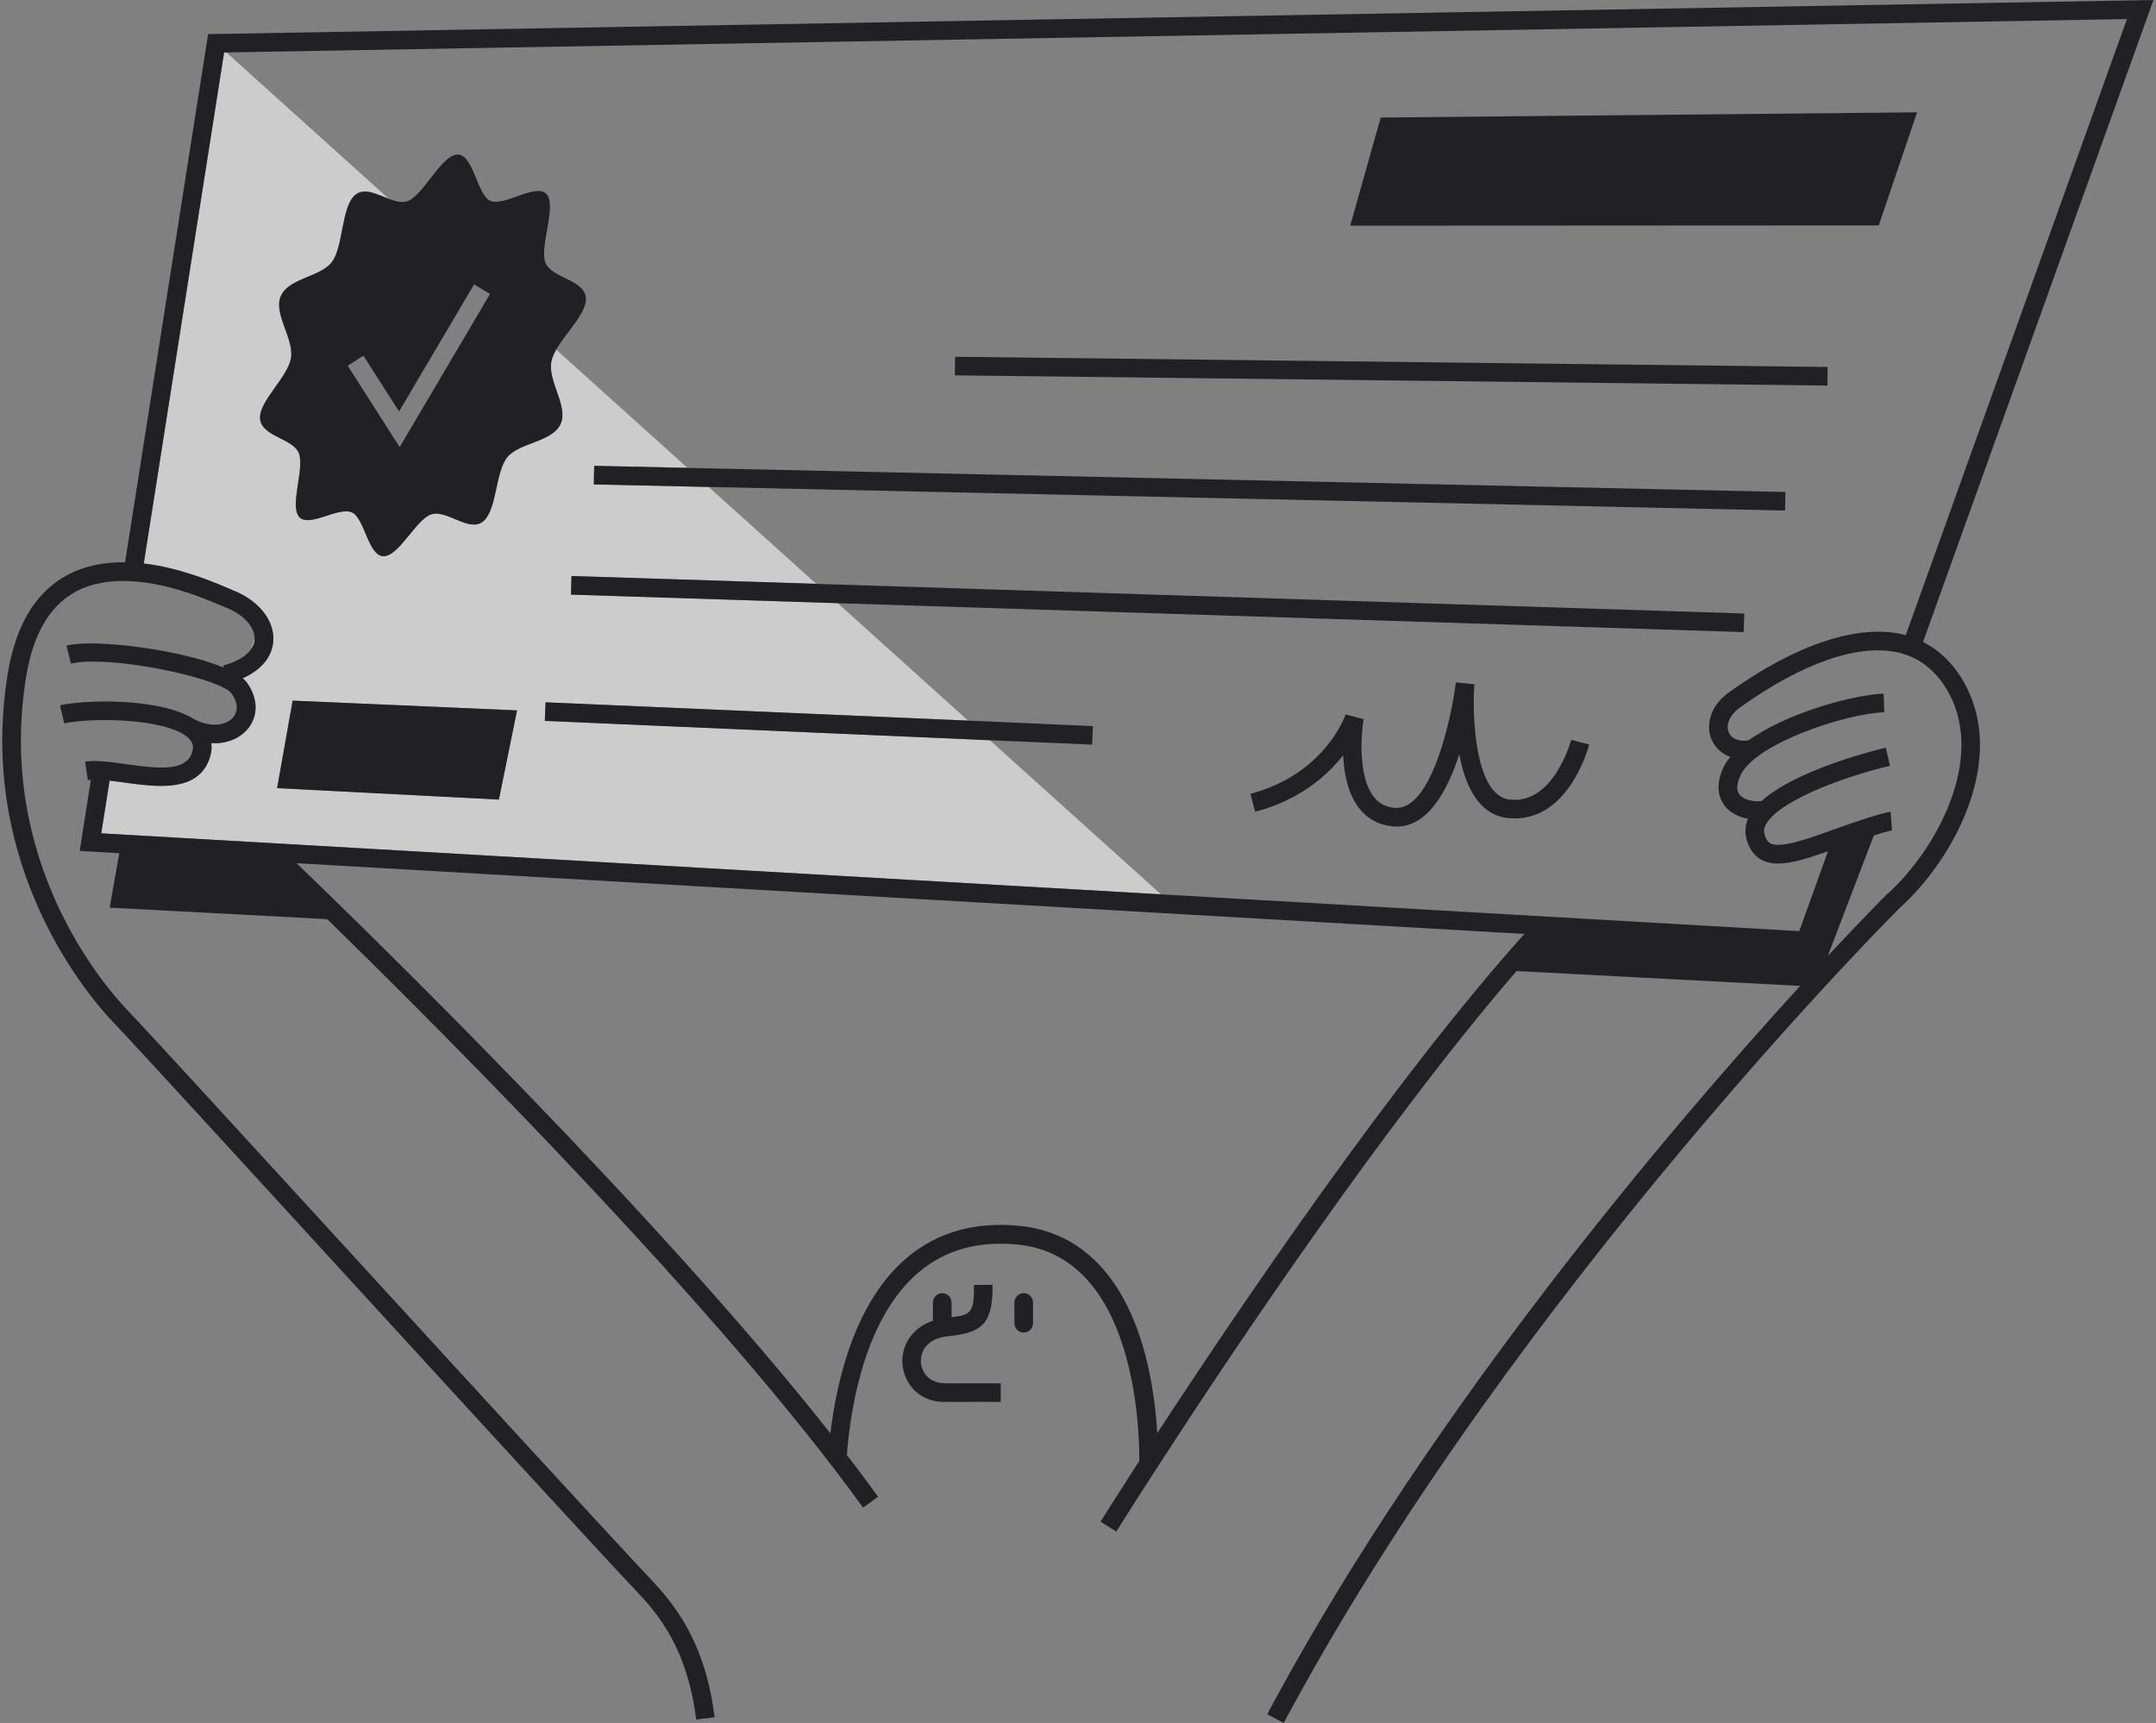 <svg xmlns="http://www.w3.org/2000/svg" width="239" height="191" viewBox="0 0 239 191" fill="none"><rect x="0" y="0" width="239" height="191" fill="#808080" stroke="none"/><path d="M28.235 70.91C28.235 70.91 28.235 70.807 28.235 70.766C28.111 71.147 27.988 71.559 27.864 71.961C28.08 71.631 28.225 71.291 28.245 70.92L28.235 70.91Z" fill="#CCCCCC"></path><path d="M60.396 79.919L60.489 77.857L107.319 79.888L92.857 66.859L63.293 65.91L63.355 63.849L90.475 64.715L78.549 53.973L65.818 53.695L65.86 51.633L76.199 51.86L61.644 38.748C61.386 39.191 61.2 39.635 61.118 40.047C60.675 42.253 63.045 45.036 62.128 47.005C61.18 49.036 57.52 49.046 56.201 50.706C54.871 52.376 55.088 56.654 53.49 57.839C51.913 59.004 49.48 56.416 47.758 57.025C46.099 57.602 44.181 61.705 42.491 61.653C40.811 61.601 40.419 57.447 39.007 56.798C37.543 56.117 34.255 58.519 33.162 57.303C32.059 56.076 33.791 51.912 33.121 50.231C32.461 48.562 28.987 48.417 28.822 46.417C28.657 44.49 31.884 41.851 32.245 39.707C32.616 37.542 30.276 34.81 31.111 32.842C31.977 30.801 35.533 30.729 36.801 29.017C38.089 27.275 37.821 22.853 39.398 21.575C40.398 20.761 41.769 21.534 43.089 22.028L25.081 5.803H24.843L15.937 62.467C19.957 62.941 23.617 64.498 25.287 65.209C25.524 65.312 25.72 65.395 25.864 65.457C28.688 66.58 30.43 68.776 30.296 71.033C30.193 72.775 29.018 74.208 27.029 75.136L26.998 75.27C27.122 75.383 27.235 75.507 27.328 75.621C28.637 77.383 28.678 79.383 27.431 80.847C26.668 81.754 25.379 82.393 23.813 82.393C23.689 82.393 23.555 82.372 23.421 82.372C23.503 82.97 23.421 83.599 23.174 84.249C22.297 86.527 20.194 87.124 17.844 87.124C16.463 87.124 15.009 86.918 13.669 86.733C13.144 86.661 12.628 86.588 12.144 86.537L11.226 92.382L128.698 99.144L109.721 82.053L60.396 79.909V79.919ZM55.304 88.64L30.719 87.372L32.441 77.672L57.314 78.754L55.304 88.64Z" fill="#CCCCCC"></path><path d="M212.514 12.452L153.056 13.03L149.675 25.018L208.267 24.987L212.514 12.452Z" fill="#212124"></path><path d="M30.719 87.372L55.304 88.64L57.314 78.754L32.44 77.672L30.719 87.372Z" fill="#212124"></path><path d="M39.408 21.585C37.821 22.874 38.089 27.296 36.811 29.028C35.543 30.739 31.976 30.811 31.121 32.852C30.296 34.811 32.626 37.553 32.255 39.717C31.884 41.872 28.667 44.5 28.832 46.428C29.008 48.417 32.471 48.572 33.131 50.242C33.801 51.922 32.069 56.087 33.172 57.313C34.265 58.53 37.553 56.128 39.017 56.808C40.429 57.468 40.81 61.622 42.501 61.663C44.191 61.715 46.119 57.612 47.768 57.035C49.49 56.437 51.933 59.014 53.5 57.849C55.097 56.664 54.891 52.386 56.211 50.716C57.53 49.056 61.2 49.036 62.138 47.016C63.055 45.047 60.684 42.263 61.128 40.057C61.21 39.645 61.406 39.202 61.654 38.759C62.757 36.831 65.045 34.708 64.952 33.069C64.828 30.966 61.128 30.863 60.458 29.11C59.788 27.337 61.746 22.822 60.592 21.523C59.448 20.235 55.881 22.936 54.345 22.255C52.871 21.596 52.5 17.122 50.727 17.132C48.954 17.142 46.944 21.616 45.243 22.276C44.604 22.523 43.862 22.327 43.109 22.049C41.79 21.554 40.419 20.781 39.419 21.596L39.408 21.585ZM44.233 45.624L52.551 31.533L54.324 32.584L44.305 49.562L38.543 40.542L40.285 39.429L44.243 45.624H44.233Z" fill="#212124"></path><path d="M65.828 53.706L78.549 53.984L197.876 56.602L197.917 54.541L76.209 51.871L65.87 51.644L65.828 53.706Z" fill="#212124"></path><path d="M63.292 65.921L92.856 66.869L193.289 70.075L193.361 68.013L90.485 64.725L63.354 63.859L63.292 65.921Z" fill="#212124"></path><path d="M60.396 79.919L109.721 82.063L121.07 82.548L121.152 80.497L107.319 79.888L60.478 77.858L60.396 79.919Z" fill="#212124"></path><path d="M105.875 39.551L105.851 41.612L202.576 42.744L202.6 40.682L105.875 39.551Z" fill="#212124"></path><path d="M167.384 88.65C163.415 88.238 163.199 79.053 163.436 75.858L161.385 75.651C160.941 79.321 158.797 89.567 154.808 89.567C154.726 89.567 154.654 89.567 154.571 89.557C153.581 89.454 152.819 89.042 152.241 88.279C150.53 86.032 150.881 81.342 151.159 79.723L149.17 79.208C149.077 79.476 146.768 85.857 138.614 88.001L139.14 89.99C144.057 88.702 147.098 86.011 148.891 83.733C148.984 85.702 149.407 87.939 150.602 89.516C151.53 90.743 152.798 91.444 154.375 91.609C154.53 91.629 154.695 91.629 154.849 91.629C158.323 91.629 160.478 87.609 161.766 83.62C162.405 87.052 163.89 90.351 167.178 90.691C173.806 91.361 176.074 82.898 176.167 82.537L174.167 82.022C174.146 82.094 172.25 89.176 167.384 88.64V88.65Z" fill="#212124"></path><path d="M26.905 75.198C26.905 75.198 26.967 75.25 26.998 75.281L27.029 75.147C27.029 75.147 26.946 75.188 26.905 75.198Z" fill="white"></path><path d="M213.184 71.147L238.717 0L23.07 3.783L13.865 62.334C11.638 62.303 9.381 62.694 7.35 63.807C3.907 65.704 1.722 69.364 0.856 74.693C-2.628 96.155 9.989 110.648 12.556 113.328C14.958 115.843 25.606 127.471 36.883 139.789C50.191 154.324 65.282 170.806 70.993 176.868C74.549 180.64 76.446 184.887 77.178 190.629L79.219 190.371C78.435 184.166 76.363 179.568 72.498 175.455C66.797 169.394 51.717 152.932 38.409 138.397C26.637 125.543 16.473 114.441 14.051 111.905C11.607 109.339 -0.432 95.526 2.897 75.023C3.65 70.353 5.484 67.189 8.35 65.612C9.247 65.117 10.216 64.807 11.216 64.622C16.329 63.653 22.276 66.178 24.472 67.117C24.73 67.23 24.946 67.312 25.101 67.374C26.987 68.127 28.214 69.467 28.224 70.766C28.224 70.817 28.235 70.869 28.224 70.91C28.204 71.281 28.07 71.631 27.843 71.951C27.317 72.734 26.255 73.374 24.75 73.775L24.812 74.013C21.101 72.456 14.514 71.374 10.309 71.332C9.092 71.322 8.062 71.394 7.371 71.57L7.866 73.569C8.443 73.425 9.185 73.353 10.03 73.343C15.226 73.26 24.555 75.373 25.647 76.858C26.379 77.837 26.441 78.816 25.843 79.528C25.152 80.342 23.514 80.754 21.545 79.744C18.689 77.909 13.133 77.6 9.443 77.837C8.278 77.909 7.288 78.033 6.649 78.187L7.123 80.198C7.649 80.074 8.36 79.981 9.175 79.919C13.009 79.61 19.339 80.022 21.04 81.981C21.318 82.29 21.555 82.723 21.246 83.537C20.503 85.475 17.762 85.249 13.958 84.713C12.278 84.475 10.69 84.249 9.443 84.434L9.68 86.084L9.731 86.475C9.835 86.465 9.958 86.465 10.072 86.455L8.835 94.33L13.226 94.588L12.154 100.618L36.275 101.896C49.83 115.142 80.085 145.479 95.671 167.137L97.341 165.931C96.258 164.426 95.093 162.869 93.877 161.282C94.32 155.674 95.97 145.964 101.897 140.995C104.814 138.542 108.504 137.532 112.854 137.975C125.75 139.294 126.317 158.127 126.296 161.952C123.647 166.054 122.06 168.59 121.998 168.693L123.75 169.786C123.812 169.683 125.482 167.013 128.255 162.725H128.348C128.348 162.725 128.348 162.653 128.348 162.58C136.326 150.252 153.304 124.811 168.116 107.648L199.556 109.297C185.537 124.636 159.313 155.344 141.346 188.413C141.047 188.969 140.748 189.516 140.48 190.052L142.315 191C142.583 190.474 142.872 189.938 143.171 189.402C168.488 142.799 210.256 100.948 210.627 100.618C213.823 97.742 216.637 93.598 218.152 89.516C220.028 84.455 219.925 79.744 217.853 75.899C216.678 73.714 215.111 72.147 213.184 71.178V71.147ZM128.286 158.88C128.152 156.529 127.791 153.365 126.935 150.118C124.647 141.51 119.854 136.593 113.071 135.903C108.144 135.398 103.938 136.573 100.577 139.397C94.825 144.222 92.774 152.87 92.052 158.9C72.848 134.542 41.14 103.649 32.873 95.691L168.982 103.535C154.499 119.667 137.326 145.046 128.286 158.88ZM199.474 103.226L128.698 99.144L11.226 92.382L12.143 86.537C12.638 86.599 13.143 86.661 13.669 86.733C15.009 86.918 16.463 87.125 17.844 87.125C20.184 87.125 22.297 86.527 23.173 84.249C23.421 83.599 23.503 82.97 23.421 82.373C23.555 82.373 23.689 82.393 23.812 82.393C25.379 82.393 26.657 81.744 27.431 80.847C28.668 79.383 28.626 77.383 27.328 75.621C27.235 75.497 27.121 75.384 26.998 75.27C26.967 75.239 26.936 75.219 26.905 75.188C26.946 75.167 26.987 75.157 27.029 75.136C29.018 74.209 30.193 72.776 30.296 71.034C30.43 68.766 28.688 66.58 25.864 65.457C25.719 65.395 25.523 65.312 25.287 65.209C23.616 64.498 19.957 62.942 15.937 62.468L24.843 5.814H25.08L235.779 2.113L211.256 70.425C211.143 70.394 211.029 70.353 210.916 70.322C205.916 69.168 199.072 71.446 191.671 76.744C189.454 78.332 189.104 80.527 189.733 81.991C190.135 82.919 190.877 83.568 191.815 83.909C191.495 84.311 191.207 84.713 191.021 85.135C189.877 87.692 190.897 89.135 191.598 89.774C192.186 90.299 192.98 90.619 193.773 90.774C193.474 91.485 193.402 92.196 193.578 92.907C193.866 94.062 194.433 94.876 195.278 95.32C195.814 95.608 196.412 95.732 197.103 95.732C198.525 95.732 200.319 95.196 202.638 94.371L199.453 103.226H199.474ZM209.256 99.051C209.164 99.134 206.69 101.608 202.618 105.968L207.72 92.619C209.277 92.124 209.72 92.062 209.73 92.062L209.658 91.031L209.586 90.001C209.328 90.021 208.091 90.217 203.071 92.031C200.536 92.949 197.381 94.093 196.258 93.495C196.062 93.392 195.773 93.165 195.588 92.402C195.536 92.176 195.495 91.815 195.835 91.269C197.505 88.547 205.112 85.908 209.514 84.898L209.05 82.888C208.607 82.991 199.288 85.187 195.309 88.774C194.876 88.898 193.608 88.846 192.949 88.207C192.774 88.032 192.238 87.516 192.918 85.991C194.505 82.434 204.587 79.105 208.875 78.96L208.813 76.899C205.556 77.002 198.103 78.992 193.846 82.074C192.784 82.239 191.949 81.919 191.64 81.197C191.33 80.486 191.598 79.352 192.877 78.435C199.793 73.487 206.03 71.322 210.452 72.343C211.73 72.642 212.854 73.209 213.823 74.044C214.678 74.775 215.431 75.713 216.049 76.858C220.09 84.341 214.513 94.34 209.267 99.061L209.256 99.051Z" fill="#212124"></path><path d="M104.701 153.334H104.68C102.979 153.334 102.144 152.107 102.082 150.973C102.02 149.798 102.783 148.355 105.113 148.128C109.051 147.747 110.061 146.582 110.03 142.428L107.968 142.448C107.999 145.428 107.69 145.778 105.484 146.025V144.386C105.484 143.819 105.02 143.356 104.453 143.356C103.886 143.356 103.422 143.819 103.422 144.386V146.417C100.99 147.221 99.938 149.262 100.031 151.097C100.144 153.251 101.773 155.416 104.68 155.416H104.711C107.783 155.396 110.927 155.416 110.937 155.416V153.355C110.937 153.355 107.783 153.334 104.701 153.355V153.334Z" fill="#212124"></path><path d="M113.483 143.356C112.916 143.356 112.452 143.82 112.452 144.387V146.696C112.452 147.262 112.916 147.726 113.483 147.726C114.05 147.726 114.514 147.262 114.514 146.696V144.387C114.514 143.82 114.05 143.356 113.483 143.356Z" fill="#212124"></path></svg>